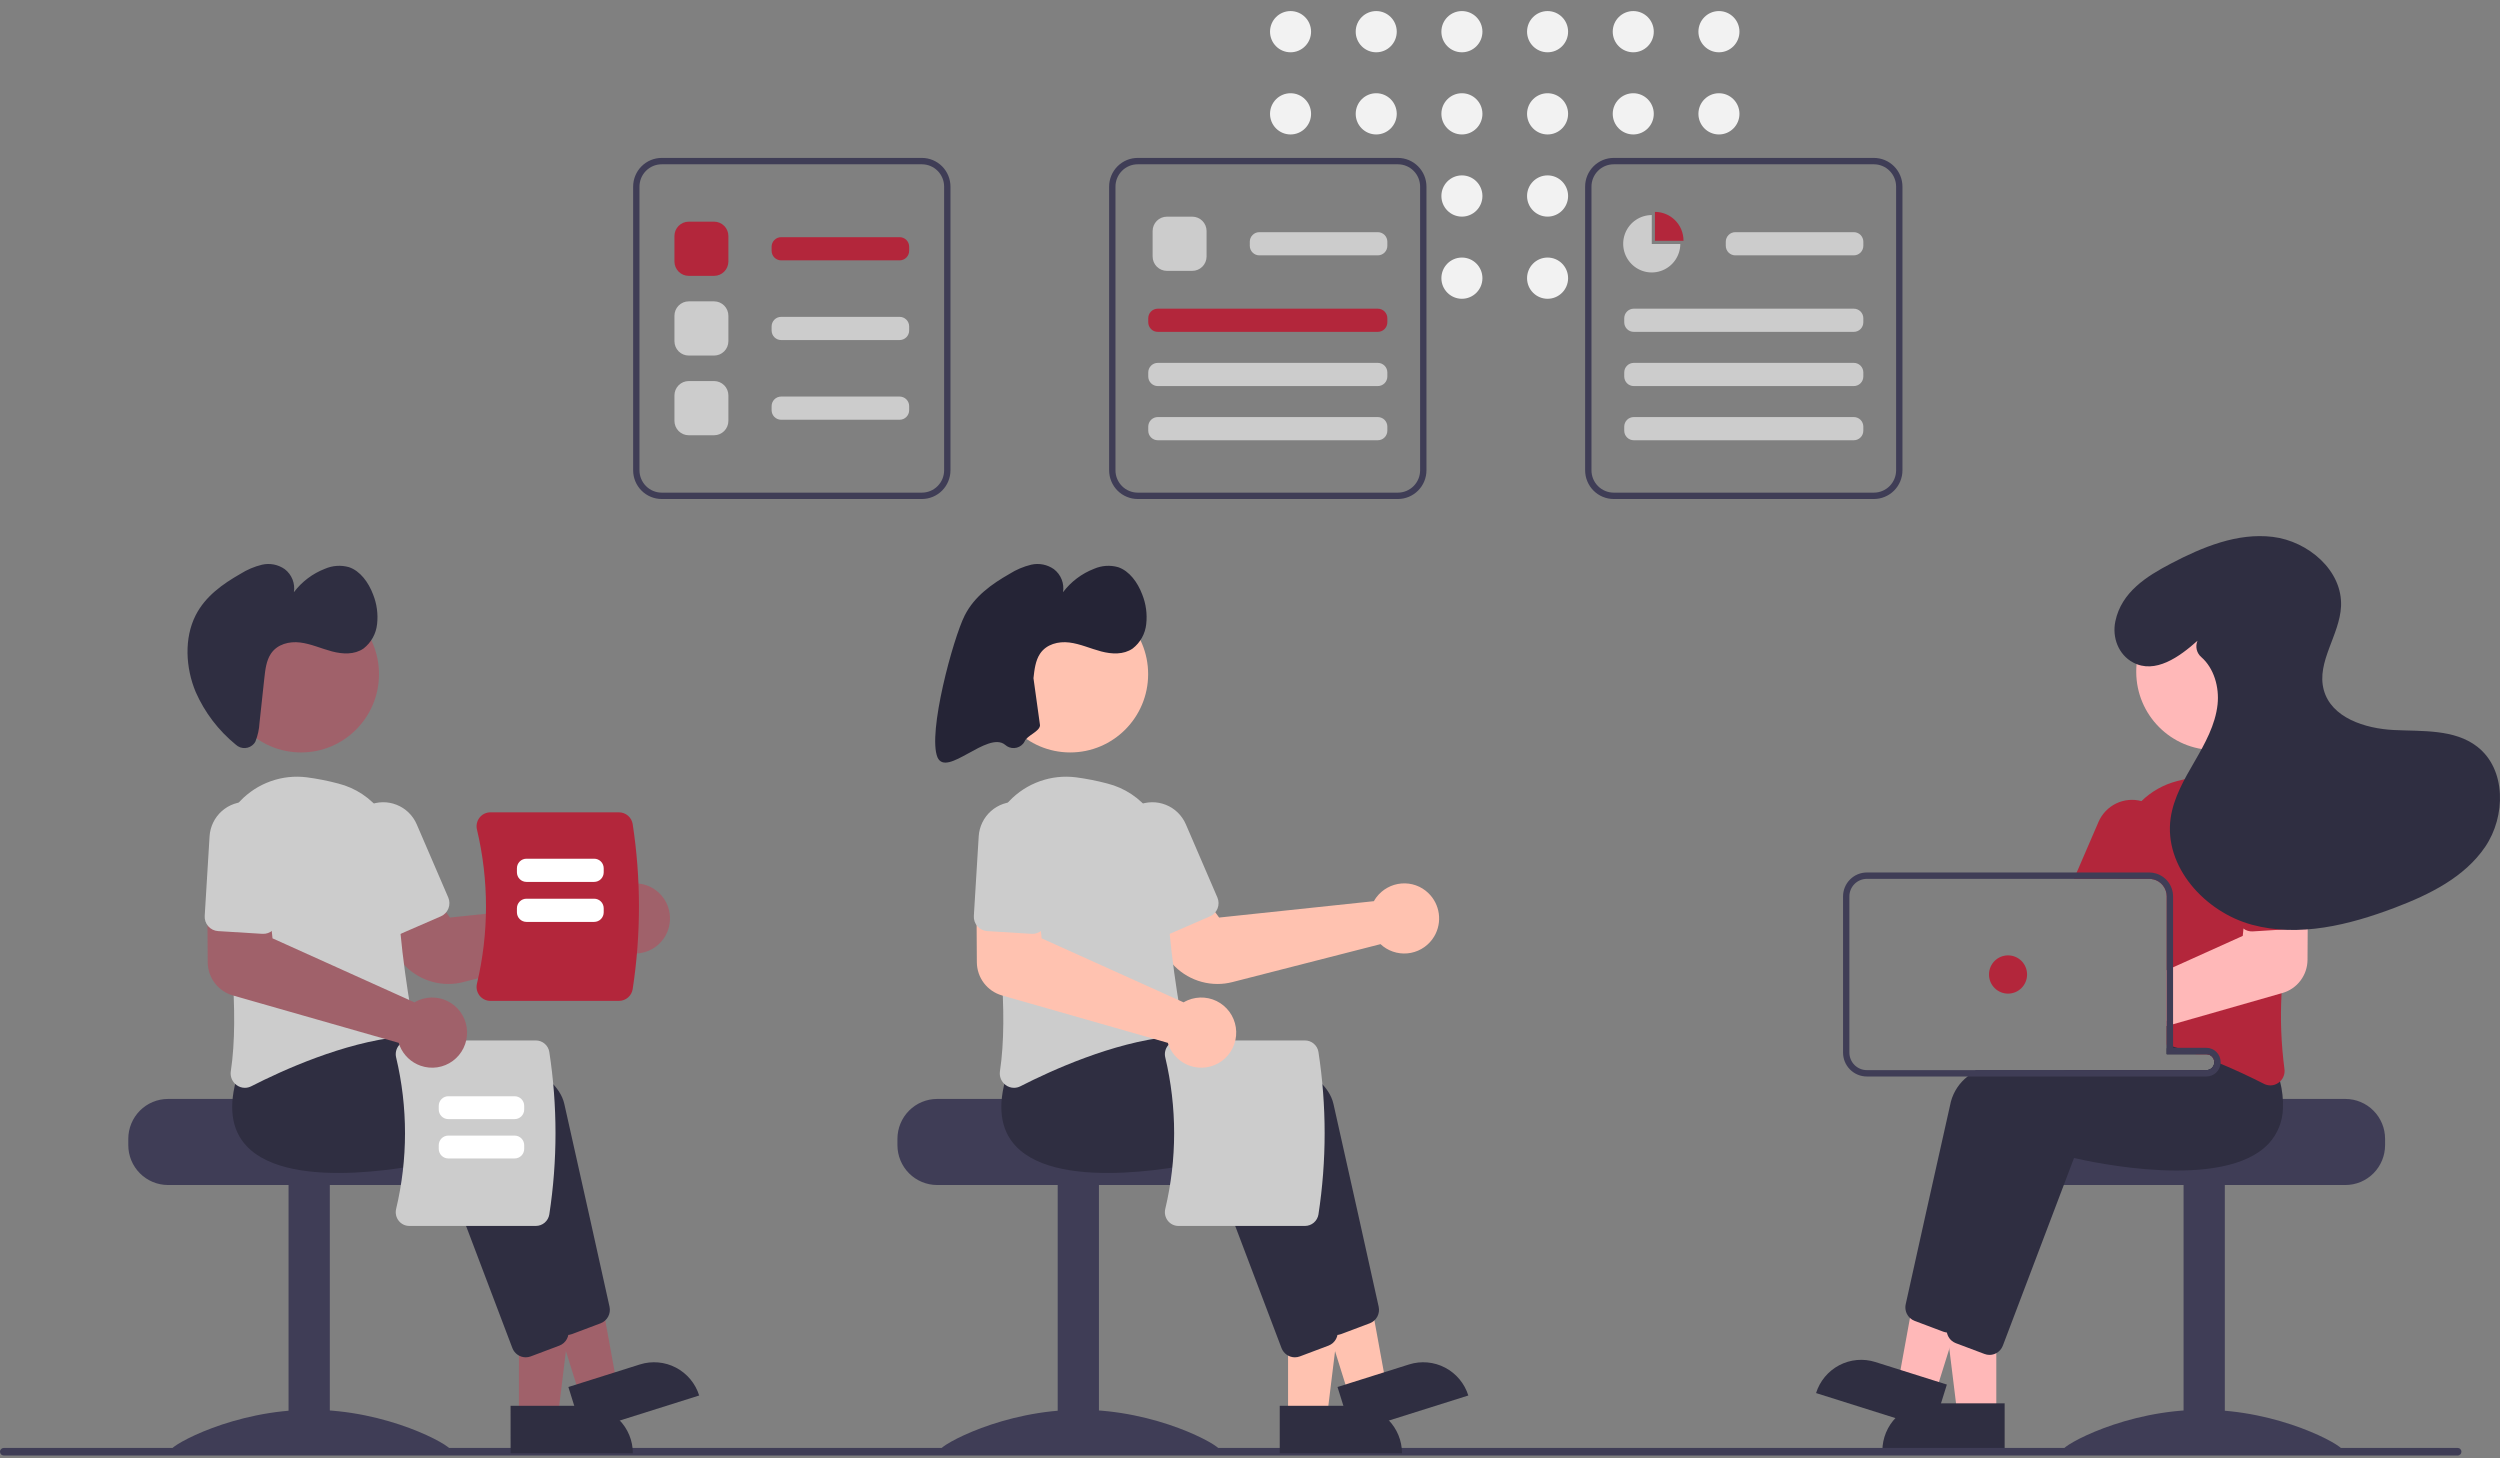 <svg width="180" height="105" viewBox="0 0 180 105" fill="none" xmlns="http://www.w3.org/2000/svg">
<rect x="0" y="0" width="180" height="105" fill="#808080" stroke="none"/>
<g clip-path="url(#clip0)">
<path d="M92.919 3.765C93.735 3.765 94.397 3.101 94.397 2.281C94.397 1.461 93.735 0.797 92.919 0.797C92.103 0.797 91.442 1.461 91.442 2.281C91.442 3.101 92.103 3.765 92.919 3.765Z" fill="#F2F2F2"/>
<path d="M92.919 9.681C93.735 9.681 94.397 9.017 94.397 8.197C94.397 7.377 93.735 6.713 92.919 6.713C92.103 6.713 91.442 7.377 91.442 8.197C91.442 9.017 92.103 9.681 92.919 9.681Z" fill="#F2F2F2"/>
<path d="M99.088 3.765C99.904 3.765 100.566 3.101 100.566 2.281C100.566 1.461 99.904 0.797 99.088 0.797C98.272 0.797 97.611 1.461 97.611 2.281C97.611 3.101 98.272 3.765 99.088 3.765Z" fill="#F2F2F2"/>
<path d="M99.088 9.681C99.904 9.681 100.566 9.017 100.566 8.197C100.566 7.377 99.904 6.713 99.088 6.713C98.272 6.713 97.611 7.377 97.611 8.197C97.611 9.017 98.272 9.681 99.088 9.681Z" fill="#F2F2F2"/>
<path d="M105.257 3.765C106.073 3.765 106.735 3.101 106.735 2.281C106.735 1.461 106.073 0.797 105.257 0.797C104.441 0.797 103.78 1.461 103.78 2.281C103.78 3.101 104.441 3.765 105.257 3.765Z" fill="#F2F2F2"/>
<path d="M105.257 9.681C106.073 9.681 106.735 9.017 106.735 8.197C106.735 7.377 106.073 6.713 105.257 6.713C104.441 6.713 103.78 7.377 103.78 8.197C103.78 9.017 104.441 9.681 105.257 9.681Z" fill="#F2F2F2"/>
<path d="M105.257 15.597C106.073 15.597 106.735 14.932 106.735 14.112C106.735 13.293 106.073 12.628 105.257 12.628C104.441 12.628 103.78 13.293 103.78 14.112C103.78 14.932 104.441 15.597 105.257 15.597Z" fill="#F2F2F2"/>
<path d="M105.257 21.512C106.073 21.512 106.735 20.848 106.735 20.028C106.735 19.208 106.073 18.544 105.257 18.544C104.441 18.544 103.78 19.208 103.78 20.028C103.78 20.848 104.441 21.512 105.257 21.512Z" fill="#F2F2F2"/>
<path d="M111.426 3.765C112.242 3.765 112.903 3.101 112.903 2.281C112.903 1.461 112.242 0.797 111.426 0.797C110.61 0.797 109.948 1.461 109.948 2.281C109.948 3.101 110.61 3.765 111.426 3.765Z" fill="#F2F2F2"/>
<path d="M111.426 9.681C112.242 9.681 112.903 9.017 112.903 8.197C112.903 7.377 112.242 6.713 111.426 6.713C110.61 6.713 109.948 7.377 109.948 8.197C109.948 9.017 110.61 9.681 111.426 9.681Z" fill="#F2F2F2"/>
<path d="M111.426 15.597C112.242 15.597 112.903 14.932 112.903 14.112C112.903 13.293 112.242 12.628 111.426 12.628C110.61 12.628 109.948 13.293 109.948 14.112C109.948 14.932 110.61 15.597 111.426 15.597Z" fill="#F2F2F2"/>
<path d="M111.426 21.512C112.242 21.512 112.903 20.848 112.903 20.028C112.903 19.208 112.242 18.544 111.426 18.544C110.61 18.544 109.948 19.208 109.948 20.028C109.948 20.848 110.61 21.512 111.426 21.512Z" fill="#F2F2F2"/>
<path d="M117.595 3.765C118.411 3.765 119.072 3.101 119.072 2.281C119.072 1.461 118.411 0.797 117.595 0.797C116.779 0.797 116.117 1.461 116.117 2.281C116.117 3.101 116.779 3.765 117.595 3.765Z" fill="#F2F2F2"/>
<path d="M117.595 9.681C118.411 9.681 119.072 9.017 119.072 8.197C119.072 7.377 118.411 6.713 117.595 6.713C116.779 6.713 116.117 7.377 116.117 8.197C116.117 9.017 116.779 9.681 117.595 9.681Z" fill="#F2F2F2"/>
<path d="M123.764 3.765C124.58 3.765 125.241 3.101 125.241 2.281C125.241 1.461 124.58 0.797 123.764 0.797C122.948 0.797 122.286 1.461 122.286 2.281C122.286 3.101 122.948 3.765 123.764 3.765Z" fill="#F2F2F2"/>
<path d="M123.764 9.681C124.58 9.681 125.241 9.017 125.241 8.197C125.241 7.377 124.58 6.713 123.764 6.713C122.948 6.713 122.286 7.377 122.286 8.197C122.286 9.017 122.948 9.681 123.764 9.681Z" fill="#F2F2F2"/>
<path d="M168.87 79.124H157.901C157.901 79.441 146.596 79.698 146.596 79.698C146.418 79.832 146.257 79.986 146.114 80.157C145.684 80.671 145.45 81.321 145.451 81.993V82.452C145.451 83.213 145.752 83.942 146.288 84.48C146.824 85.018 147.55 85.321 148.307 85.321H168.87C169.627 85.32 170.353 85.018 170.889 84.48C171.424 83.942 171.725 83.213 171.726 82.452V81.993C171.725 81.232 171.424 80.503 170.888 79.965C170.353 79.427 169.627 79.125 168.87 79.124Z" fill="#3F3D56"/>
<path d="M160.187 85.207H157.217V104.487H160.187V85.207Z" fill="#3F3D56"/>
<path d="M168.641 104.382C168.641 104.705 164.14 104.507 158.588 104.507C153.036 104.507 148.535 104.705 148.535 104.382C148.535 104.06 153.036 101.503 158.588 101.503C164.14 101.503 168.641 104.06 168.641 104.382Z" fill="#3F3D56"/>
<path d="M143.734 101.847L140.933 101.846L139.601 90.993L143.735 90.993L143.734 101.847Z" fill="#FFB8B8"/>
<path d="M138.933 101.042H144.335V104.459H135.531C135.531 103.553 135.89 102.684 136.527 102.043C137.165 101.402 138.03 101.042 138.933 101.042Z" fill="#2F2E41"/>
<path d="M139.362 100.276L136.689 99.433L138.653 88.677L142.597 89.92L139.362 100.276Z" fill="#FFB8B8"/>
<path d="M135.02 98.064L140.174 99.689L139.156 102.949L130.756 100.301C130.89 99.873 131.107 99.476 131.393 99.132C131.68 98.788 132.031 98.504 132.427 98.296C132.823 98.088 133.256 97.961 133.701 97.921C134.146 97.881 134.594 97.93 135.02 98.064Z" fill="#2F2E41"/>
<path d="M161.368 77.242C161.304 76.695 161.187 76.156 161.021 75.631L160.498 74.97L159.136 73.253L159.077 73.255C158.976 73.26 158.558 73.283 157.912 73.334H157.905C157.505 73.366 157.016 73.407 156.461 73.46C156.314 73.476 156.161 73.49 156.004 73.506V75.902H158.86C158.998 75.902 159.132 75.953 159.237 76.045C159.341 76.137 159.408 76.264 159.426 76.402C159.429 76.427 159.431 76.45 159.431 76.476C159.431 76.628 159.371 76.774 159.264 76.881C159.156 76.989 159.011 77.049 158.86 77.049H142.272C142.061 77.19 141.858 77.344 141.664 77.508C141.08 77.963 140.659 78.596 140.465 79.313C139.496 83.591 137.73 91.569 137.209 93.913C137.171 94.089 137.18 94.273 137.234 94.445C137.288 94.617 137.386 94.772 137.518 94.895C137.615 94.986 137.729 95.057 137.854 95.104L139.914 95.88C139.999 95.911 140.087 95.932 140.177 95.942C140.189 95.942 140.198 95.944 140.209 95.944C140.23 95.946 140.252 95.947 140.273 95.946C140.481 95.945 140.685 95.881 140.856 95.763C141.028 95.644 141.16 95.476 141.235 95.281L142.862 90.993L145.368 84.383L146.36 81.769C147.509 82.039 157.151 84.183 160.379 80.729C160.698 80.388 160.949 79.99 161.119 79.556C161.391 78.817 161.477 78.022 161.368 77.242Z" fill="#2F2E41"/>
<path d="M164.165 77.867C164.115 77.662 164.058 77.451 163.992 77.238L162.107 74.86L162.047 74.862C161.928 74.869 161.364 74.899 160.498 74.97C159.516 75.053 158.143 75.186 156.6 75.395C156.555 75.399 156.507 75.406 156.461 75.413C156.31 75.434 156.157 75.454 156.004 75.477V75.902H158.86C158.999 75.902 159.133 75.953 159.237 76.045C159.341 76.137 159.409 76.264 159.427 76.402C159.429 76.427 159.431 76.451 159.431 76.476C159.431 76.628 159.371 76.774 159.264 76.881C159.157 76.989 159.011 77.049 158.86 77.049H148.766C148.325 77.194 147.9 77.346 147.493 77.509C145.359 78.358 143.762 79.471 143.435 80.919C143.326 81.406 143.205 81.941 143.077 82.51C142.602 84.626 142.024 87.217 141.5 89.572V89.575C141.393 90.061 141.286 90.534 141.183 90.993C140.746 92.967 140.376 94.64 140.18 95.519C140.175 95.545 140.171 95.567 140.166 95.593V95.597C140.143 95.775 140.165 95.956 140.23 96.123L140.232 96.125V96.127C140.295 96.287 140.397 96.429 140.529 96.538C140.618 96.612 140.717 96.67 140.824 96.71L142.885 97.486C143 97.529 143.121 97.552 143.244 97.553C143.415 97.553 143.584 97.51 143.735 97.427C143.951 97.309 144.118 97.118 144.205 96.887L148.642 85.191L149.33 83.375C150.479 83.646 160.121 85.787 163.349 82.335C163.987 81.642 164.351 80.739 164.373 79.795C164.396 79.145 164.326 78.496 164.165 77.867Z" fill="#2F2E41"/>
<path d="M163.912 57.618C163.875 57.574 163.836 57.531 163.795 57.489C163.187 56.847 162.435 56.358 161.602 56.063C160.77 55.768 159.879 55.676 159.004 55.793C158.24 55.894 157.484 56.044 156.74 56.241C155.778 56.489 154.898 56.985 154.185 57.68C153.631 58.221 153.193 58.871 152.902 59.59C152.611 60.309 152.471 61.081 152.492 61.857C152.501 62.172 152.504 62.493 152.499 62.819C152.499 62.971 152.497 63.124 152.495 63.278H154.747C154.845 63.278 154.943 63.289 155.038 63.312C155.313 63.379 155.557 63.535 155.733 63.758C155.908 63.981 156.004 64.257 156.004 64.54V75.218C156.157 75.261 156.31 75.305 156.461 75.351C156.509 75.367 156.555 75.381 156.6 75.395C156.653 75.411 156.705 75.427 156.756 75.443C157.22 75.587 157.673 75.74 158.115 75.902H158.86C158.999 75.902 159.133 75.953 159.237 76.045C159.341 76.137 159.409 76.264 159.427 76.402C159.582 76.464 159.733 76.526 159.881 76.588C160.409 76.808 160.909 77.029 161.369 77.242C161.988 77.527 162.539 77.798 163 78.034C163.145 78.108 163.306 78.148 163.468 78.149C163.682 78.148 163.89 78.079 164.062 77.951C164.098 77.925 164.132 77.897 164.165 77.867C164.287 77.751 164.38 77.608 164.434 77.449C164.489 77.29 164.504 77.119 164.478 76.953C164.242 75.15 164.174 73.329 164.273 71.513C164.337 69.987 164.474 68.422 164.652 66.909C164.748 66.09 164.855 65.286 164.967 64.513C165.075 63.774 165.189 63.065 165.301 62.394C165.448 61.544 165.399 60.672 165.158 59.844C164.917 59.016 164.491 58.255 163.912 57.618Z" fill="#B3263B"/>
<path d="M154.546 57.806C154.429 57.756 154.309 57.714 154.185 57.68C153.577 57.515 152.929 57.576 152.361 57.851C151.793 58.127 151.343 58.598 151.092 59.179L149.522 62.819L149.326 63.278H154.747C154.845 63.278 154.943 63.289 155.038 63.313L155.22 62.888L155.915 61.277C156.191 60.634 156.202 59.908 155.945 59.257C155.688 58.607 155.185 58.085 154.546 57.806Z" fill="#B3263B"/>
<path d="M159.421 54.001C162.52 54.001 165.032 51.477 165.032 48.364C165.032 45.25 162.52 42.726 159.421 42.726C156.321 42.726 153.809 45.25 153.809 48.364C153.809 51.477 156.321 54.001 159.421 54.001Z" fill="#FFB8B8"/>
<path d="M164.967 64.513L161.764 64.6L161.531 66.861L161.478 67.384L156.461 69.647L156.004 69.854V73.878L156.461 73.747L157.905 73.334H157.912L164.272 71.514L164.346 71.493C164.859 71.344 165.312 71.032 165.635 70.604C165.959 70.176 166.136 69.655 166.141 69.117L166.157 66.448L166.171 64.481L164.967 64.513Z" fill="#FFB8B8"/>
<path d="M166.009 60.042C165.988 59.696 165.899 59.357 165.748 59.046C165.596 58.734 165.385 58.456 165.127 58.226C164.605 57.762 163.921 57.526 163.225 57.569C162.529 57.612 161.879 57.93 161.418 58.455C160.956 58.979 160.721 59.667 160.763 60.365L161.113 66.094C161.122 66.245 161.165 66.392 161.237 66.524C161.309 66.657 161.409 66.772 161.531 66.861C161.724 67.006 161.962 67.076 162.203 67.061L164.652 66.909L165.394 66.863C165.53 66.857 165.662 66.822 165.784 66.763C165.906 66.703 166.014 66.62 166.103 66.517C166.122 66.495 166.141 66.472 166.158 66.448C166.303 66.252 166.374 66.012 166.359 65.768L166.009 60.042Z" fill="#B3263B"/>
<path d="M156.756 75.443H156.461V75.413C156.31 75.433 156.157 75.454 156.004 75.477V75.902H158.115C157.672 75.741 157.219 75.588 156.756 75.443ZM156.756 75.443H156.461V75.413C156.31 75.433 156.157 75.454 156.004 75.477V75.902H158.115C157.672 75.741 157.219 75.588 156.756 75.443ZM158.86 75.443H156.461V64.54C156.46 64.167 156.339 63.804 156.115 63.506C155.891 63.208 155.577 62.991 155.22 62.888C155.067 62.841 154.907 62.818 154.747 62.819H134.413C133.958 62.819 133.523 63.001 133.202 63.324C132.88 63.646 132.7 64.084 132.699 64.54V75.787C132.699 76.243 132.88 76.681 133.201 77.004C133.523 77.327 133.958 77.508 134.413 77.508H158.86C159.113 77.508 159.357 77.414 159.545 77.244C159.734 77.074 159.853 76.841 159.881 76.588C159.886 76.551 159.888 76.513 159.888 76.476C159.887 76.202 159.779 75.939 159.586 75.746C159.394 75.552 159.132 75.443 158.86 75.443H158.86ZM159.431 76.476C159.431 76.628 159.371 76.774 159.264 76.881C159.156 76.989 159.011 77.049 158.86 77.049H134.413C134.08 77.049 133.76 76.916 133.524 76.679C133.289 76.443 133.156 76.122 133.156 75.787V64.54C133.156 64.206 133.289 63.885 133.524 63.648C133.76 63.411 134.08 63.278 134.413 63.278H154.747C154.845 63.278 154.942 63.289 155.037 63.312C155.312 63.378 155.557 63.535 155.732 63.758C155.908 63.981 156.003 64.256 156.004 64.54V75.902H158.86C158.999 75.902 159.133 75.953 159.237 76.045C159.341 76.137 159.408 76.264 159.426 76.402C159.429 76.427 159.431 76.45 159.431 76.476H159.431ZM156.756 75.443H156.461V75.413C156.31 75.433 156.157 75.454 156.004 75.477V75.902H158.115C157.672 75.741 157.219 75.588 156.756 75.443Z" fill="#3F3D56"/>
<path d="M144.579 71.541C145.336 71.541 145.95 70.925 145.95 70.164C145.95 69.403 145.336 68.787 144.579 68.787C143.822 68.787 143.208 69.403 143.208 70.164C143.208 70.925 143.822 71.541 144.579 71.541Z" fill="#B3263B"/>
<path d="M158.223 46.128C156.919 47.297 155.172 48.553 153.576 47.696C152.528 47.133 152.061 45.899 152.306 44.731C152.746 42.63 154.554 41.495 156.304 40.578C158.58 39.385 161.09 38.345 163.638 38.655C166.186 38.965 168.676 41.08 168.555 43.656C168.459 45.727 166.775 47.659 167.308 49.662C167.844 51.678 170.28 52.459 172.355 52.561C174.429 52.664 176.713 52.486 178.359 53.759C180.459 55.383 180.425 58.779 178.93 60.977C177.436 63.175 174.912 64.412 172.433 65.353C169.148 66.599 165.538 67.499 162.148 66.583C158.757 65.667 155.789 62.399 156.286 58.908C156.496 57.433 157.269 56.109 158.014 54.821C158.759 53.533 159.509 52.19 159.666 50.709C159.796 49.474 159.406 48.111 158.499 47.316C158.335 47.178 158.219 46.99 158.167 46.782C158.116 46.572 158.132 46.352 158.212 46.153L158.223 46.128Z" fill="#2F2E41"/>
<path d="M0.272 104.797H176.951C177.024 104.797 177.093 104.768 177.144 104.717C177.195 104.666 177.223 104.596 177.223 104.524C177.223 104.451 177.195 104.382 177.144 104.33C177.093 104.279 177.024 104.25 176.951 104.25H0.272C0.236 104.25 0.201 104.257 0.168 104.271C0.134 104.285 0.104 104.305 0.079 104.33C0.054 104.355 0.034 104.386 0.02 104.419C0.006 104.452 -0.001 104.488 -0.001 104.524C-0.001 104.559 0.006 104.595 0.02 104.628C0.034 104.662 0.054 104.692 0.079 104.717C0.104 104.742 0.134 104.763 0.168 104.776C0.201 104.79 0.236 104.797 0.272 104.797Z" fill="#3F3D56"/>
<path d="M9.237 81.993V82.452C9.238 83.212 9.539 83.942 10.075 84.48C10.61 85.017 11.336 85.32 12.093 85.321H32.656C33.413 85.32 34.14 85.018 34.675 84.48C35.211 83.942 35.512 83.213 35.512 82.452V81.993C35.514 81.321 35.279 80.671 34.849 80.156C34.706 79.986 34.545 79.832 34.367 79.697C34.367 79.697 23.062 79.44 23.062 79.124H12.093C11.336 79.125 10.61 79.427 10.075 79.965C9.54 80.503 9.238 81.232 9.237 81.993Z" fill="#3F3D56"/>
<path d="M64.615 81.993V82.452C64.616 83.212 64.917 83.942 65.452 84.48C65.988 85.017 66.714 85.32 67.471 85.321H88.034C88.791 85.32 89.518 85.018 90.053 84.48C90.589 83.942 90.89 83.213 90.89 82.452V81.993C90.891 81.321 90.657 80.671 90.227 80.156C90.085 79.986 89.923 79.832 89.745 79.697C89.745 79.697 78.44 79.44 78.44 79.124H67.471C66.714 79.125 65.988 79.427 65.453 79.965C64.918 80.503 64.616 81.232 64.615 81.993Z" fill="#3F3D56"/>
<path d="M20.776 104.487H23.747L23.747 85.207H20.776L20.776 104.487Z" fill="#3F3D56"/>
<path d="M76.154 104.487H79.124V85.207H76.154V104.487Z" fill="#3F3D56"/>
<path d="M12.323 104.382C12.323 104.705 16.824 104.507 22.376 104.507C27.928 104.507 32.429 104.705 32.429 104.382C32.429 104.06 27.928 101.503 22.376 101.503C16.824 101.503 12.323 104.06 12.323 104.382Z" fill="#3F3D56"/>
<path d="M67.701 104.382C67.701 104.705 72.201 104.507 77.754 104.507C83.306 104.507 87.807 104.705 87.807 104.382C87.807 104.06 83.306 101.503 77.754 101.503C72.201 101.503 67.701 104.06 67.701 104.382Z" fill="#3F3D56"/>
<path d="M37.363 102.021H40.164L41.496 91.167L37.362 91.168L37.363 102.021Z" fill="#A0616A"/>
<path d="M92.741 102.021H95.542L96.874 91.167L92.74 91.168L92.741 102.021Z" fill="#FFC2B0"/>
<path d="M45.566 104.634L36.763 104.634L36.762 101.217L42.164 101.217C43.066 101.217 43.932 101.577 44.57 102.218C45.208 102.858 45.566 103.728 45.566 104.634L45.566 104.634Z" fill="#2F2E41"/>
<path d="M100.944 104.634L92.141 104.634L92.141 101.217L97.543 101.217C98.445 101.217 99.31 101.577 99.948 102.218C100.586 102.858 100.944 103.728 100.944 104.634L100.944 104.634Z" fill="#2F2E41"/>
<path d="M41.736 100.451L44.408 99.608L42.445 88.852L38.501 90.095L41.736 100.451Z" fill="#A0616A"/>
<path d="M97.113 100.451L99.786 99.608L97.823 88.852L93.878 90.095L97.113 100.451Z" fill="#FFC2B0"/>
<path d="M50.341 100.476L41.941 103.124L40.923 99.864L46.077 98.239C46.938 97.968 47.871 98.051 48.67 98.471C49.47 98.89 50.071 99.611 50.341 100.476L50.341 100.476Z" fill="#2F2E41"/>
<path d="M105.719 100.476L97.319 103.124L96.301 99.864L101.455 98.239C102.316 97.968 103.249 98.051 104.048 98.471C104.848 98.89 105.449 99.611 105.719 100.476L105.719 100.476Z" fill="#2F2E41"/>
<path d="M39.861 95.455L34.737 81.942C33.587 82.214 23.947 84.357 20.718 80.903C19.611 79.719 19.396 78.004 20.077 75.806L21.961 73.427L22.02 73.43C22.732 73.468 39.483 74.411 40.632 79.487C41.6 83.766 43.368 91.745 43.887 94.088C43.939 94.331 43.903 94.585 43.785 94.803C43.667 95.022 43.475 95.19 43.244 95.278L41.183 96.054C41.068 96.098 40.947 96.12 40.824 96.12C40.615 96.12 40.412 96.056 40.24 95.938C40.068 95.819 39.936 95.65 39.861 95.455Z" fill="#2F2E41"/>
<path d="M95.24 95.455L90.115 81.942C88.966 82.214 79.325 84.357 76.097 80.903C74.99 79.719 74.774 78.004 75.455 75.806L77.339 73.427L77.398 73.43C78.11 73.468 94.862 74.411 96.01 79.487C96.978 83.766 98.746 91.745 99.265 94.088C99.318 94.331 99.282 94.585 99.164 94.803C99.046 95.022 98.853 95.19 98.622 95.278L96.561 96.054C96.447 96.098 96.325 96.12 96.202 96.12C95.994 96.12 95.79 96.056 95.618 95.938C95.446 95.819 95.314 95.65 95.24 95.455Z" fill="#2F2E41"/>
<path d="M36.891 97.062L31.767 83.549C30.617 83.821 20.977 85.963 17.748 82.51C16.641 81.326 16.425 79.611 17.106 77.413L18.991 75.034L19.049 75.037C19.762 75.075 36.513 76.018 37.661 81.094C38.629 85.373 40.398 93.352 40.916 95.695C40.969 95.938 40.933 96.192 40.815 96.41C40.697 96.628 40.505 96.797 40.273 96.885L38.213 97.661C38.098 97.704 37.976 97.727 37.854 97.727C37.645 97.727 37.441 97.663 37.27 97.544C37.098 97.426 36.966 97.257 36.891 97.062Z" fill="#2F2E41"/>
<path d="M92.269 97.062L87.145 83.549C85.996 83.821 76.355 85.963 73.126 82.51C72.02 81.326 71.804 79.611 72.485 77.413L74.369 75.034L74.428 75.037C75.14 75.075 91.891 76.018 93.04 81.094C94.008 85.373 95.776 93.352 96.295 95.695C96.347 95.938 96.311 96.192 96.194 96.41C96.075 96.628 95.883 96.797 95.652 96.885L93.591 97.661C93.476 97.704 93.355 97.727 93.232 97.727C93.023 97.727 92.82 97.663 92.648 97.544C92.476 97.426 92.344 97.257 92.269 97.062Z" fill="#2F2E41"/>
<path d="M32.282 70.846C31.522 70.846 30.776 70.647 30.116 70.27C29.456 69.893 28.904 69.35 28.515 68.695L26.888 65.926L30.756 63.802L32.398 66.064L43.542 64.885C43.596 64.786 43.657 64.691 43.725 64.601C43.938 64.319 44.209 64.084 44.519 63.914C44.829 63.743 45.171 63.64 45.524 63.611C45.877 63.581 46.234 63.627 46.568 63.746C46.903 63.865 47.208 64.055 47.464 64.303C47.874 64.697 48.139 65.22 48.216 65.785C48.293 66.35 48.178 66.925 47.889 67.416C47.708 67.722 47.465 67.986 47.176 68.191C46.886 68.396 46.557 68.537 46.209 68.606C45.862 68.674 45.504 68.668 45.159 68.587C44.814 68.507 44.489 68.354 44.207 68.139C44.142 68.089 44.079 68.035 44.019 67.978L33.346 70.712C32.998 70.801 32.641 70.846 32.282 70.846Z" fill="#A0616A"/>
<path d="M87.66 70.846C86.901 70.846 86.154 70.647 85.494 70.27C84.834 69.893 84.283 69.35 83.894 68.695L82.267 65.926L86.135 63.802L87.777 66.064L98.921 64.885C98.975 64.786 99.036 64.691 99.103 64.601C99.317 64.319 99.588 64.084 99.898 63.914C100.208 63.743 100.55 63.64 100.902 63.611C101.256 63.581 101.612 63.627 101.947 63.746C102.281 63.865 102.587 64.055 102.842 64.303C103.252 64.697 103.517 65.22 103.594 65.785C103.671 66.35 103.556 66.925 103.267 67.416C103.087 67.722 102.843 67.986 102.554 68.191C102.265 68.396 101.935 68.537 101.588 68.606C101.24 68.674 100.882 68.668 100.537 68.587C100.192 68.507 99.868 68.354 99.586 68.139C99.52 68.089 99.458 68.035 99.398 67.978L88.725 70.712C88.377 70.801 88.019 70.846 87.66 70.846Z" fill="#FFC2B0"/>
<path d="M17.034 78.126C16.88 78.014 16.759 77.862 16.686 77.686C16.613 77.51 16.589 77.317 16.619 77.128C17.254 72.918 16.523 66.887 15.797 62.569C15.649 61.693 15.707 60.794 15.966 59.944C16.226 59.094 16.679 58.318 17.291 57.676C17.904 57.034 18.657 56.545 19.491 56.249C20.325 55.952 21.216 55.856 22.094 55.967C22.858 56.069 23.614 56.218 24.359 56.416C25.596 56.729 26.69 57.455 27.462 58.476C28.233 59.496 28.636 60.751 28.604 62.032C28.496 66.198 29.338 71.398 29.705 73.439C29.73 73.58 29.726 73.724 29.694 73.862C29.661 74.001 29.6 74.131 29.515 74.245C29.431 74.358 29.325 74.452 29.203 74.521C29.081 74.59 28.947 74.633 28.807 74.647C24.739 75.064 20.351 77.057 18.098 78.208C17.953 78.283 17.792 78.323 17.629 78.323C17.415 78.323 17.207 78.254 17.034 78.126Z" fill="#CCCCCC"/>
<path d="M72.412 78.126C72.258 78.014 72.137 77.862 72.064 77.686C71.991 77.51 71.967 77.317 71.996 77.128C72.632 72.918 71.901 66.887 71.175 62.569C71.027 61.693 71.084 60.794 71.344 59.944C71.603 59.094 72.057 58.318 72.669 57.676C73.281 57.034 74.035 56.545 74.869 56.249C75.703 55.952 76.594 55.856 77.472 55.967C78.235 56.069 78.992 56.218 79.737 56.416C80.974 56.729 82.068 57.455 82.84 58.476C83.611 59.496 84.014 60.751 83.982 62.032C83.874 66.198 84.716 71.398 85.083 73.439C85.108 73.58 85.104 73.724 85.071 73.862C85.039 74.001 84.978 74.131 84.893 74.245C84.809 74.358 84.703 74.452 84.581 74.521C84.46 74.59 84.325 74.633 84.185 74.647C80.117 75.064 75.729 77.057 73.476 78.208C73.331 78.283 73.17 78.323 73.007 78.323C72.793 78.323 72.585 78.254 72.412 78.126Z" fill="#CCCCCC"/>
<path d="M28.017 67.267C27.891 67.217 27.777 67.143 27.68 67.049C27.583 66.954 27.505 66.841 27.452 66.717L25.183 61.451C25.046 61.133 24.972 60.791 24.966 60.444C24.96 60.097 25.023 59.752 25.15 59.43C25.277 59.108 25.466 58.813 25.706 58.564C25.946 58.315 26.233 58.116 26.55 57.978C26.866 57.84 27.207 57.767 27.552 57.761C27.898 57.756 28.24 57.819 28.561 57.947C28.882 58.075 29.175 58.264 29.423 58.506C29.671 58.748 29.869 59.036 30.005 59.354L32.275 64.62C32.382 64.871 32.387 65.155 32.286 65.41C32.186 65.665 31.989 65.869 31.739 65.978L28.804 67.254C28.68 67.309 28.547 67.338 28.412 67.34C28.277 67.342 28.143 67.317 28.017 67.267H28.017Z" fill="#CCCCCC"/>
<path d="M83.395 67.267C83.269 67.217 83.155 67.143 83.058 67.049C82.961 66.954 82.883 66.841 82.83 66.717L80.561 61.451C80.423 61.133 80.35 60.791 80.344 60.444C80.338 60.097 80.401 59.752 80.528 59.43C80.655 59.108 80.844 58.813 81.084 58.564C81.324 58.315 81.611 58.116 81.927 57.978C82.244 57.84 82.585 57.767 82.93 57.761C83.275 57.756 83.618 57.819 83.939 57.947C84.26 58.075 84.553 58.264 84.801 58.506C85.048 58.748 85.246 59.036 85.383 59.354L87.652 64.62C87.76 64.871 87.765 65.155 87.664 65.41C87.564 65.665 87.367 65.869 87.117 65.978L84.182 67.254C84.058 67.309 83.925 67.338 83.79 67.34C83.655 67.342 83.52 67.317 83.395 67.267H83.395Z" fill="#CCCCCC"/>
<path d="M21.677 54.176C24.776 54.176 27.288 51.652 27.288 48.539C27.288 45.425 24.776 42.901 21.677 42.901C18.577 42.901 16.065 45.425 16.065 48.539C16.065 51.652 18.577 54.176 21.677 54.176Z" fill="#A0616A"/>
<path d="M77.055 54.176C80.154 54.176 82.666 51.652 82.666 48.539C82.666 45.425 80.154 42.901 77.055 42.901C73.955 42.901 71.443 45.425 71.443 48.539C71.443 51.652 73.955 54.176 77.055 54.176Z" fill="#FFC2B0"/>
<path d="M18.285 53.547C18.206 53.639 18.109 53.714 18 53.768C17.891 53.822 17.772 53.853 17.651 53.86C17.53 53.867 17.408 53.85 17.294 53.809C17.18 53.768 17.075 53.704 16.985 53.622C15.734 52.604 14.741 51.302 14.09 49.824C13.36 48.077 13.253 45.945 14.084 44.307C14.786 42.923 16.045 42.042 17.303 41.322C17.785 41.017 18.314 40.792 18.868 40.658C19.148 40.594 19.438 40.59 19.719 40.645C20.001 40.701 20.267 40.815 20.502 40.98C20.752 41.171 20.945 41.426 21.06 41.718C21.176 42.011 21.211 42.329 21.16 42.639C21.735 41.878 22.511 41.293 23.399 40.951C23.945 40.715 24.554 40.674 25.125 40.835C25.933 41.106 26.531 41.925 26.864 42.805C27.133 43.48 27.231 44.21 27.151 44.932C27.115 45.276 27.011 45.61 26.843 45.913C26.675 46.215 26.448 46.481 26.175 46.693C25.516 47.149 24.667 47.103 23.901 46.901C23.135 46.699 22.391 46.356 21.611 46.26C20.832 46.165 19.968 46.372 19.503 47.07C19.176 47.562 19.099 48.21 19.032 48.828L18.685 52.041C18.661 52.501 18.562 52.953 18.393 53.382C18.365 53.441 18.328 53.497 18.285 53.547Z" fill="#2F2E41"/>
<path d="M73.663 53.547C73.584 53.639 73.487 53.714 73.378 53.768C73.269 53.822 73.15 53.853 73.029 53.86C72.908 53.867 72.786 53.85 72.672 53.809C72.558 53.768 72.453 53.704 72.363 53.622C71.112 52.604 68.152 56.009 67.5 54.53C66.77 52.783 68.631 45.945 69.462 44.307C70.164 42.923 71.424 42.042 72.681 41.322C73.164 41.017 73.692 40.792 74.246 40.658C74.526 40.594 74.816 40.59 75.097 40.645C75.379 40.701 75.646 40.815 75.88 40.98C76.13 41.171 76.323 41.426 76.439 41.718C76.554 42.011 76.589 42.329 76.538 42.639C77.113 41.878 77.889 41.293 78.778 40.951C79.323 40.715 79.932 40.674 80.503 40.835C81.311 41.106 81.909 41.925 82.242 42.805C82.511 43.48 82.609 44.21 82.529 44.932C82.493 45.276 82.389 45.61 82.221 45.913C82.053 46.215 81.826 46.481 81.553 46.693C80.894 47.149 80.046 47.103 79.279 46.901C78.513 46.699 77.769 46.356 76.99 46.26C76.21 46.165 75.346 46.372 74.881 47.07C74.554 47.562 74.477 48.21 74.41 48.828L74.881 52.219C74.857 52.679 73.94 52.953 73.771 53.382C73.743 53.441 73.706 53.497 73.663 53.547Z" fill="#252436"/>
<path d="M38.582 88.267H29.473C29.325 88.268 29.179 88.234 29.046 88.17C28.913 88.105 28.797 88.011 28.706 87.894C28.613 87.776 28.548 87.638 28.516 87.49C28.484 87.343 28.486 87.19 28.521 87.044C29.374 83.458 29.374 79.721 28.521 76.136C28.486 75.989 28.484 75.836 28.516 75.689C28.548 75.542 28.613 75.404 28.706 75.285C28.797 75.169 28.913 75.074 29.046 75.01C29.179 74.945 29.325 74.912 29.473 74.912H38.582C38.815 74.913 39.04 74.996 39.218 75.148C39.395 75.299 39.513 75.509 39.55 75.74C40.145 79.617 40.145 83.563 39.55 87.44C39.513 87.671 39.395 87.88 39.218 88.032C39.04 88.183 38.815 88.267 38.582 88.267Z" fill="#CCCCCC"/>
<path d="M93.96 88.267H84.85C84.703 88.268 84.557 88.234 84.424 88.17C84.291 88.105 84.175 88.011 84.084 87.894C83.991 87.776 83.926 87.638 83.894 87.49C83.862 87.343 83.864 87.19 83.899 87.044C84.751 83.458 84.751 79.721 83.899 76.136C83.864 75.989 83.862 75.836 83.894 75.689C83.926 75.542 83.991 75.404 84.084 75.285C84.175 75.169 84.291 75.074 84.424 75.01C84.557 74.945 84.703 74.912 84.85 74.912H93.96C94.193 74.913 94.418 74.996 94.595 75.148C94.773 75.299 94.891 75.509 94.928 75.74C95.523 79.617 95.523 83.563 94.928 87.44C94.891 87.671 94.773 87.88 94.595 88.032C94.418 88.183 94.193 88.267 93.96 88.267Z" fill="#CCCCCC"/>
<path d="M31.59 79.887V79.618C31.59 79.436 31.663 79.261 31.791 79.132C31.92 79.002 32.094 78.93 32.276 78.93H37.056C37.238 78.93 37.412 79.002 37.541 79.132C37.669 79.261 37.742 79.436 37.742 79.618V79.887C37.742 80.07 37.669 80.245 37.541 80.374C37.412 80.503 37.238 80.576 37.056 80.576H32.276C32.094 80.576 31.92 80.503 31.791 80.374C31.663 80.245 31.59 80.07 31.59 79.887Z" fill="white"/>
<path d="M31.59 82.721V82.451C31.59 82.269 31.663 82.094 31.791 81.965C31.92 81.836 32.094 81.763 32.276 81.763H37.056C37.238 81.763 37.412 81.836 37.541 81.965C37.669 82.094 37.742 82.269 37.742 82.451V82.721C37.742 82.903 37.669 83.078 37.541 83.207C37.412 83.336 37.238 83.409 37.056 83.409H32.276C32.094 83.409 31.92 83.336 31.791 83.207C31.663 83.078 31.59 82.903 31.59 82.721Z" fill="white"/>
<path d="M34.529 71.683C34.435 71.563 34.368 71.423 34.336 71.273C34.303 71.123 34.306 70.968 34.342 70.819C35.208 67.174 35.208 63.376 34.342 59.732C34.305 59.583 34.303 59.428 34.336 59.278C34.368 59.128 34.435 58.988 34.529 58.867C34.622 58.749 34.74 58.653 34.875 58.587C35.01 58.522 35.158 58.488 35.308 58.488H44.568C44.805 58.489 45.033 58.573 45.214 58.727C45.394 58.881 45.514 59.095 45.552 59.329C46.156 63.27 46.156 67.281 45.552 71.222C45.514 71.456 45.394 71.669 45.214 71.823C45.033 71.978 44.805 72.062 44.568 72.063H35.308C35.158 72.063 35.01 72.029 34.875 71.964C34.74 71.898 34.622 71.802 34.529 71.683Z" fill="#B3263B"/>
<path d="M42.781 63.497H37.903C37.721 63.496 37.547 63.424 37.419 63.295C37.29 63.166 37.218 62.991 37.218 62.808V62.516C37.218 62.333 37.29 62.158 37.419 62.029C37.547 61.9 37.721 61.827 37.903 61.827H42.781C42.963 61.827 43.137 61.9 43.266 62.029C43.394 62.158 43.466 62.333 43.467 62.516V62.808C43.466 62.991 43.394 63.166 43.266 63.295C43.137 63.424 42.963 63.496 42.781 63.497Z" fill="white"/>
<path d="M42.781 66.377H37.903C37.721 66.376 37.547 66.304 37.419 66.175C37.29 66.046 37.218 65.871 37.218 65.688V65.396C37.218 65.213 37.29 65.038 37.419 64.909C37.547 64.78 37.721 64.707 37.903 64.707H42.781C42.963 64.707 43.137 64.78 43.266 64.909C43.394 65.038 43.466 65.213 43.467 65.396V65.688C43.466 65.871 43.394 66.046 43.266 66.175C43.137 66.304 42.963 66.376 42.781 66.377Z" fill="white"/>
<path d="M30.281 76.732C29.947 76.615 29.642 76.429 29.384 76.185C29.127 75.942 28.924 75.647 28.788 75.319C28.756 75.242 28.729 75.164 28.706 75.085L16.752 71.667C16.238 71.518 15.786 71.206 15.462 70.779C15.139 70.351 14.961 69.83 14.955 69.293L14.926 64.656L19.333 64.775L19.62 67.56L29.842 72.17C29.938 72.112 30.038 72.061 30.142 72.017H30.142C30.518 71.859 30.927 71.795 31.334 71.831C31.741 71.866 32.133 72.001 32.476 72.223C32.819 72.445 33.104 72.748 33.305 73.105C33.505 73.462 33.617 73.863 33.629 74.273C33.641 74.683 33.553 75.09 33.374 75.458C33.195 75.827 32.929 76.146 32.599 76.388C32.27 76.63 31.886 76.788 31.482 76.848C31.078 76.908 30.666 76.868 30.281 76.732Z" fill="#A0616A"/>
<path d="M85.659 76.732C85.325 76.615 85.02 76.429 84.763 76.185C84.505 75.942 84.302 75.647 84.166 75.319C84.134 75.242 84.107 75.164 84.084 75.085L72.129 71.667C71.616 71.518 71.164 71.206 70.84 70.779C70.516 70.351 70.339 69.83 70.333 69.293L70.304 64.656L74.711 64.775L74.998 67.56L85.22 72.17C85.316 72.112 85.416 72.061 85.52 72.017H85.52C85.896 71.859 86.305 71.795 86.712 71.831C87.119 71.866 87.511 72.001 87.854 72.223C88.197 72.445 88.482 72.748 88.683 73.105C88.883 73.462 88.995 73.863 89.007 74.273C89.019 74.683 88.931 75.09 88.752 75.458C88.573 75.827 88.307 76.146 87.977 76.388C87.647 76.63 87.264 76.788 86.86 76.848C86.456 76.908 86.044 76.868 85.659 76.732Z" fill="#FFC2B0"/>
<path d="M14.995 66.692C14.905 66.59 14.836 66.472 14.792 66.344C14.748 66.215 14.73 66.08 14.739 65.944L15.089 60.217C15.11 59.871 15.198 59.532 15.35 59.22C15.501 58.908 15.712 58.629 15.97 58.399C16.229 58.169 16.53 57.992 16.857 57.879C17.183 57.766 17.529 57.719 17.873 57.74C18.218 57.761 18.555 57.851 18.866 58.003C19.176 58.156 19.453 58.368 19.682 58.628C19.911 58.888 20.086 59.191 20.198 59.519C20.31 59.848 20.356 60.195 20.334 60.541L19.984 66.268C19.967 66.542 19.843 66.797 19.638 66.978C19.434 67.16 19.167 67.252 18.895 67.236L15.702 67.039C15.567 67.031 15.435 66.996 15.314 66.936C15.192 66.877 15.084 66.794 14.995 66.692H14.995Z" fill="#CCCCCC"/>
<path d="M70.373 66.692C70.283 66.59 70.214 66.472 70.17 66.344C70.126 66.215 70.108 66.08 70.117 65.944L70.467 60.217C70.488 59.871 70.576 59.532 70.728 59.22C70.879 58.908 71.09 58.629 71.348 58.399C71.607 58.169 71.908 57.992 72.234 57.879C72.561 57.766 72.907 57.719 73.251 57.74C73.596 57.761 73.933 57.851 74.244 58.003C74.554 58.156 74.831 58.368 75.06 58.628C75.289 58.888 75.464 59.191 75.576 59.519C75.688 59.848 75.734 60.195 75.712 60.541L75.362 66.268C75.345 66.542 75.221 66.797 75.016 66.978C74.812 67.16 74.545 67.252 74.273 67.236L71.08 67.039C70.945 67.031 70.813 66.996 70.692 66.936C70.57 66.877 70.462 66.794 70.373 66.692H70.373Z" fill="#CCCCCC"/>
<path d="M66.377 35.929H47.642C47.097 35.928 46.574 35.71 46.189 35.323C45.803 34.936 45.587 34.411 45.586 33.863V13.435C45.587 12.888 45.803 12.363 46.189 11.975C46.574 11.588 47.097 11.37 47.642 11.37H66.377C66.922 11.37 67.445 11.588 67.831 11.975C68.216 12.363 68.433 12.888 68.434 13.435V33.863C68.433 34.411 68.216 34.936 67.831 35.323C67.445 35.71 66.922 35.928 66.377 35.929ZM47.642 11.829C47.218 11.829 46.812 11.999 46.512 12.3C46.212 12.601 46.043 13.009 46.043 13.435V33.863C46.043 34.289 46.212 34.697 46.512 34.998C46.812 35.3 47.218 35.469 47.642 35.47H66.377C66.801 35.469 67.208 35.3 67.508 34.998C67.808 34.697 67.976 34.289 67.977 33.863V13.435C67.976 13.009 67.808 12.601 67.508 12.3C67.208 11.999 66.801 11.829 66.377 11.829H47.642Z" fill="#3F3D56"/>
<path d="M100.649 35.929H81.914C81.368 35.928 80.846 35.71 80.46 35.323C80.075 34.936 79.858 34.411 79.857 33.863V13.435C79.858 12.888 80.075 12.363 80.46 11.975C80.846 11.588 81.368 11.37 81.914 11.37H100.649C101.194 11.37 101.717 11.588 102.102 11.975C102.488 12.363 102.704 12.888 102.705 13.435V33.863C102.704 34.411 102.488 34.936 102.102 35.323C101.717 35.71 101.194 35.928 100.649 35.929ZM81.914 11.829C81.49 11.829 81.083 11.999 80.783 12.3C80.484 12.601 80.315 13.009 80.314 13.435V33.863C80.315 34.289 80.484 34.697 80.783 34.998C81.083 35.3 81.49 35.469 81.914 35.47H100.649C101.073 35.469 101.479 35.3 101.779 34.998C102.079 34.697 102.248 34.289 102.248 33.863V13.435C102.248 13.009 102.079 12.601 101.779 12.3C101.479 11.999 101.073 11.829 100.649 11.829H81.914Z" fill="#3F3D56"/>
<path d="M51.416 19.862H49.588C49.315 19.862 49.054 19.753 48.861 19.559C48.668 19.365 48.56 19.103 48.56 18.829V16.993C48.56 16.719 48.668 16.456 48.861 16.263C49.054 16.069 49.315 15.96 49.588 15.96H51.416C51.688 15.96 51.949 16.069 52.142 16.263C52.335 16.456 52.443 16.719 52.444 16.993V18.829C52.443 19.103 52.335 19.365 52.142 19.559C51.949 19.753 51.688 19.862 51.416 19.862Z" fill="#B3263B"/>
<path d="M51.416 25.6H49.588C49.315 25.6 49.054 25.491 48.861 25.297C48.668 25.104 48.56 24.841 48.56 24.567V22.731C48.56 22.457 48.668 22.195 48.861 22.001C49.054 21.808 49.315 21.698 49.588 21.698H51.416C51.688 21.698 51.949 21.808 52.142 22.001C52.335 22.195 52.443 22.457 52.444 22.731V24.567C52.443 24.841 52.335 25.104 52.142 25.297C51.949 25.491 51.688 25.6 51.416 25.6Z" fill="#CCCCCC"/>
<path d="M64.775 18.746H56.241C56.059 18.745 55.885 18.673 55.757 18.544C55.628 18.415 55.556 18.24 55.556 18.057V17.765C55.556 17.582 55.628 17.407 55.757 17.278C55.885 17.149 56.059 17.076 56.241 17.076H64.775C64.956 17.076 65.13 17.149 65.259 17.278C65.388 17.407 65.46 17.582 65.46 17.765V18.057C65.46 18.24 65.388 18.415 65.259 18.544C65.13 18.673 64.956 18.745 64.775 18.746Z" fill="#B3263B"/>
<path d="M85.845 19.502H84.017C83.744 19.502 83.483 19.393 83.29 19.199C83.097 19.006 82.989 18.743 82.989 18.469V16.633C82.989 16.359 83.097 16.097 83.29 15.903C83.483 15.709 83.744 15.6 84.017 15.6H85.845C86.117 15.6 86.379 15.709 86.571 15.903C86.764 16.097 86.873 16.359 86.873 16.633V18.469C86.873 18.743 86.764 19.006 86.571 19.199C86.379 19.393 86.117 19.502 85.845 19.502Z" fill="#CCCCCC"/>
<path d="M99.204 18.386H90.67C90.489 18.386 90.314 18.313 90.186 18.184C90.057 18.055 89.985 17.88 89.985 17.697V17.405C89.985 17.222 90.057 17.047 90.186 16.918C90.314 16.789 90.489 16.716 90.67 16.716H99.204C99.385 16.716 99.56 16.789 99.688 16.918C99.817 17.047 99.889 17.222 99.889 17.405V17.697C99.889 17.88 99.817 18.055 99.688 18.184C99.56 18.313 99.385 18.386 99.204 18.386Z" fill="#CCCCCC"/>
<path d="M99.204 23.894H83.359C83.177 23.894 83.003 23.822 82.875 23.692C82.746 23.563 82.674 23.388 82.674 23.206V22.913C82.674 22.731 82.746 22.556 82.875 22.427C83.003 22.298 83.177 22.225 83.359 22.225H99.204C99.386 22.225 99.56 22.298 99.688 22.427C99.817 22.556 99.889 22.731 99.889 22.913V23.206C99.889 23.388 99.817 23.563 99.688 23.692C99.56 23.822 99.386 23.894 99.204 23.894Z" fill="#B3263B"/>
<path d="M99.204 27.797H83.359C83.177 27.796 83.003 27.724 82.875 27.595C82.746 27.465 82.674 27.291 82.674 27.108V26.816C82.674 26.633 82.746 26.458 82.875 26.329C83.003 26.2 83.177 26.127 83.359 26.127H99.204C99.386 26.127 99.56 26.2 99.688 26.329C99.817 26.458 99.889 26.633 99.889 26.816V27.108C99.889 27.291 99.817 27.465 99.688 27.595C99.56 27.724 99.386 27.796 99.204 27.797Z" fill="#CCCCCC"/>
<path d="M99.204 31.698H83.359C83.177 31.698 83.003 31.625 82.875 31.496C82.746 31.367 82.674 31.192 82.674 31.009V30.717C82.674 30.535 82.746 30.36 82.875 30.23C83.003 30.101 83.177 30.029 83.359 30.029H99.204C99.386 30.029 99.56 30.101 99.688 30.23C99.817 30.36 99.889 30.535 99.889 30.717V31.009C99.889 31.192 99.817 31.367 99.688 31.496C99.56 31.625 99.386 31.698 99.204 31.698Z" fill="#CCCCCC"/>
<path d="M134.92 35.929H116.185C115.64 35.928 115.117 35.71 114.732 35.323C114.346 34.936 114.13 34.411 114.129 33.863V13.435C114.13 12.888 114.346 12.363 114.732 11.975C115.117 11.588 115.64 11.37 116.185 11.37H134.92C135.465 11.37 135.988 11.588 136.374 11.975C136.759 12.363 136.976 12.888 136.977 13.435V33.863C136.976 34.411 136.759 34.936 136.374 35.323C135.988 35.71 135.465 35.928 134.92 35.929ZM116.185 11.829C115.761 11.829 115.355 11.999 115.055 12.3C114.755 12.601 114.586 13.009 114.586 13.435V33.863C114.586 34.289 114.755 34.697 115.055 34.998C115.355 35.3 115.761 35.469 116.185 35.47H134.92C135.344 35.469 135.751 35.3 136.051 34.998C136.35 34.697 136.519 34.289 136.52 33.863V13.435C136.519 13.009 136.35 12.601 136.051 12.3C135.751 11.999 135.344 11.829 134.92 11.829H116.185Z" fill="#3F3D56"/>
<path d="M133.475 18.386H124.942C124.76 18.386 124.586 18.313 124.457 18.184C124.329 18.055 124.257 17.88 124.256 17.697V17.405C124.257 17.222 124.329 17.047 124.457 16.918C124.586 16.789 124.76 16.716 124.942 16.716H133.475C133.657 16.716 133.831 16.789 133.96 16.918C134.088 17.047 134.16 17.222 134.161 17.405V17.697C134.16 17.88 134.088 18.055 133.96 18.184C133.831 18.313 133.657 18.386 133.475 18.386Z" fill="#CCCCCC"/>
<path d="M133.475 23.894H117.63C117.449 23.894 117.274 23.822 117.146 23.692C117.017 23.563 116.945 23.388 116.945 23.206V22.913C116.945 22.731 117.017 22.556 117.146 22.427C117.274 22.298 117.449 22.225 117.63 22.225H133.475C133.657 22.225 133.831 22.298 133.959 22.427C134.088 22.556 134.16 22.731 134.16 22.913V23.206C134.16 23.388 134.088 23.563 133.959 23.692C133.831 23.822 133.657 23.894 133.475 23.894Z" fill="#CCCCCC"/>
<path d="M133.475 27.797H117.63C117.449 27.796 117.274 27.724 117.146 27.595C117.017 27.465 116.945 27.291 116.945 27.108V26.816C116.945 26.633 117.017 26.458 117.146 26.329C117.274 26.2 117.449 26.127 117.63 26.127H133.475C133.657 26.127 133.831 26.2 133.959 26.329C134.088 26.458 134.16 26.633 134.16 26.816V27.108C134.16 27.291 134.088 27.465 133.959 27.595C133.831 27.724 133.657 27.796 133.475 27.797Z" fill="#CCCCCC"/>
<path d="M133.475 31.698H117.63C117.449 31.698 117.274 31.625 117.146 31.496C117.017 31.367 116.945 31.192 116.945 31.009V30.717C116.945 30.535 117.017 30.36 117.146 30.23C117.274 30.101 117.449 30.029 117.63 30.029H133.475C133.657 30.029 133.831 30.101 133.959 30.23C134.088 30.36 134.16 30.535 134.16 30.717V31.009C134.16 31.192 134.088 31.367 133.959 31.496C133.831 31.625 133.657 31.698 133.475 31.698Z" fill="#CCCCCC"/>
<path d="M64.775 24.484H56.241C56.059 24.483 55.885 24.411 55.757 24.282C55.628 24.153 55.556 23.978 55.556 23.795V23.503C55.556 23.32 55.628 23.145 55.757 23.016C55.885 22.887 56.059 22.814 56.241 22.814H64.775C64.956 22.814 65.13 22.887 65.259 23.016C65.388 23.145 65.46 23.32 65.46 23.503V23.795C65.46 23.978 65.388 24.153 65.259 24.282C65.13 24.411 64.956 24.483 64.775 24.484Z" fill="#CCCCCC"/>
<path d="M51.416 31.338H49.588C49.315 31.338 49.054 31.229 48.861 31.035C48.668 30.842 48.56 30.579 48.56 30.305V28.469C48.56 28.195 48.668 27.933 48.861 27.739C49.054 27.546 49.315 27.437 49.588 27.436H51.416C51.688 27.437 51.949 27.546 52.142 27.739C52.335 27.933 52.443 28.195 52.444 28.469V30.305C52.443 30.579 52.335 30.842 52.142 31.035C51.949 31.229 51.688 31.338 51.416 31.338Z" fill="#CCCCCC"/>
<path d="M64.775 30.222H56.241C56.059 30.222 55.885 30.149 55.757 30.02C55.628 29.891 55.556 29.716 55.556 29.534V29.241C55.556 29.058 55.628 28.884 55.757 28.754C55.885 28.625 56.059 28.553 56.241 28.552H64.775C64.956 28.553 65.13 28.625 65.259 28.754C65.388 28.884 65.46 29.058 65.46 29.241V29.534C65.46 29.716 65.388 29.891 65.259 30.02C65.13 30.149 64.956 30.222 64.775 30.222Z" fill="#CCCCCC"/>
<path d="M121.211 17.337C121.211 17.332 121.212 17.327 121.212 17.322C121.212 17.05 121.158 16.782 121.055 16.531C120.952 16.28 120.8 16.053 120.609 15.861C120.418 15.669 120.192 15.517 119.942 15.413C119.693 15.309 119.425 15.256 119.155 15.256V17.337H121.211Z" fill="#B3263B"/>
<path d="M118.927 17.567V15.485C118.521 15.485 118.124 15.606 117.786 15.832C117.448 16.058 117.185 16.38 117.028 16.756C116.872 17.133 116.83 17.547 116.908 17.948C116.986 18.348 117.181 18.716 117.467 19.006C117.753 19.296 118.118 19.494 118.515 19.575C118.913 19.657 119.326 19.618 119.702 19.464C120.078 19.31 120.401 19.048 120.628 18.71C120.856 18.373 120.98 17.975 120.983 17.567H118.927Z" fill="#CCCCCC"/>
</g>
<defs>
<clipPath id="clip0">
<rect width="180" height="104" fill="white" transform="translate(0 0.797)"/>
</clipPath>
</defs>
</svg>
